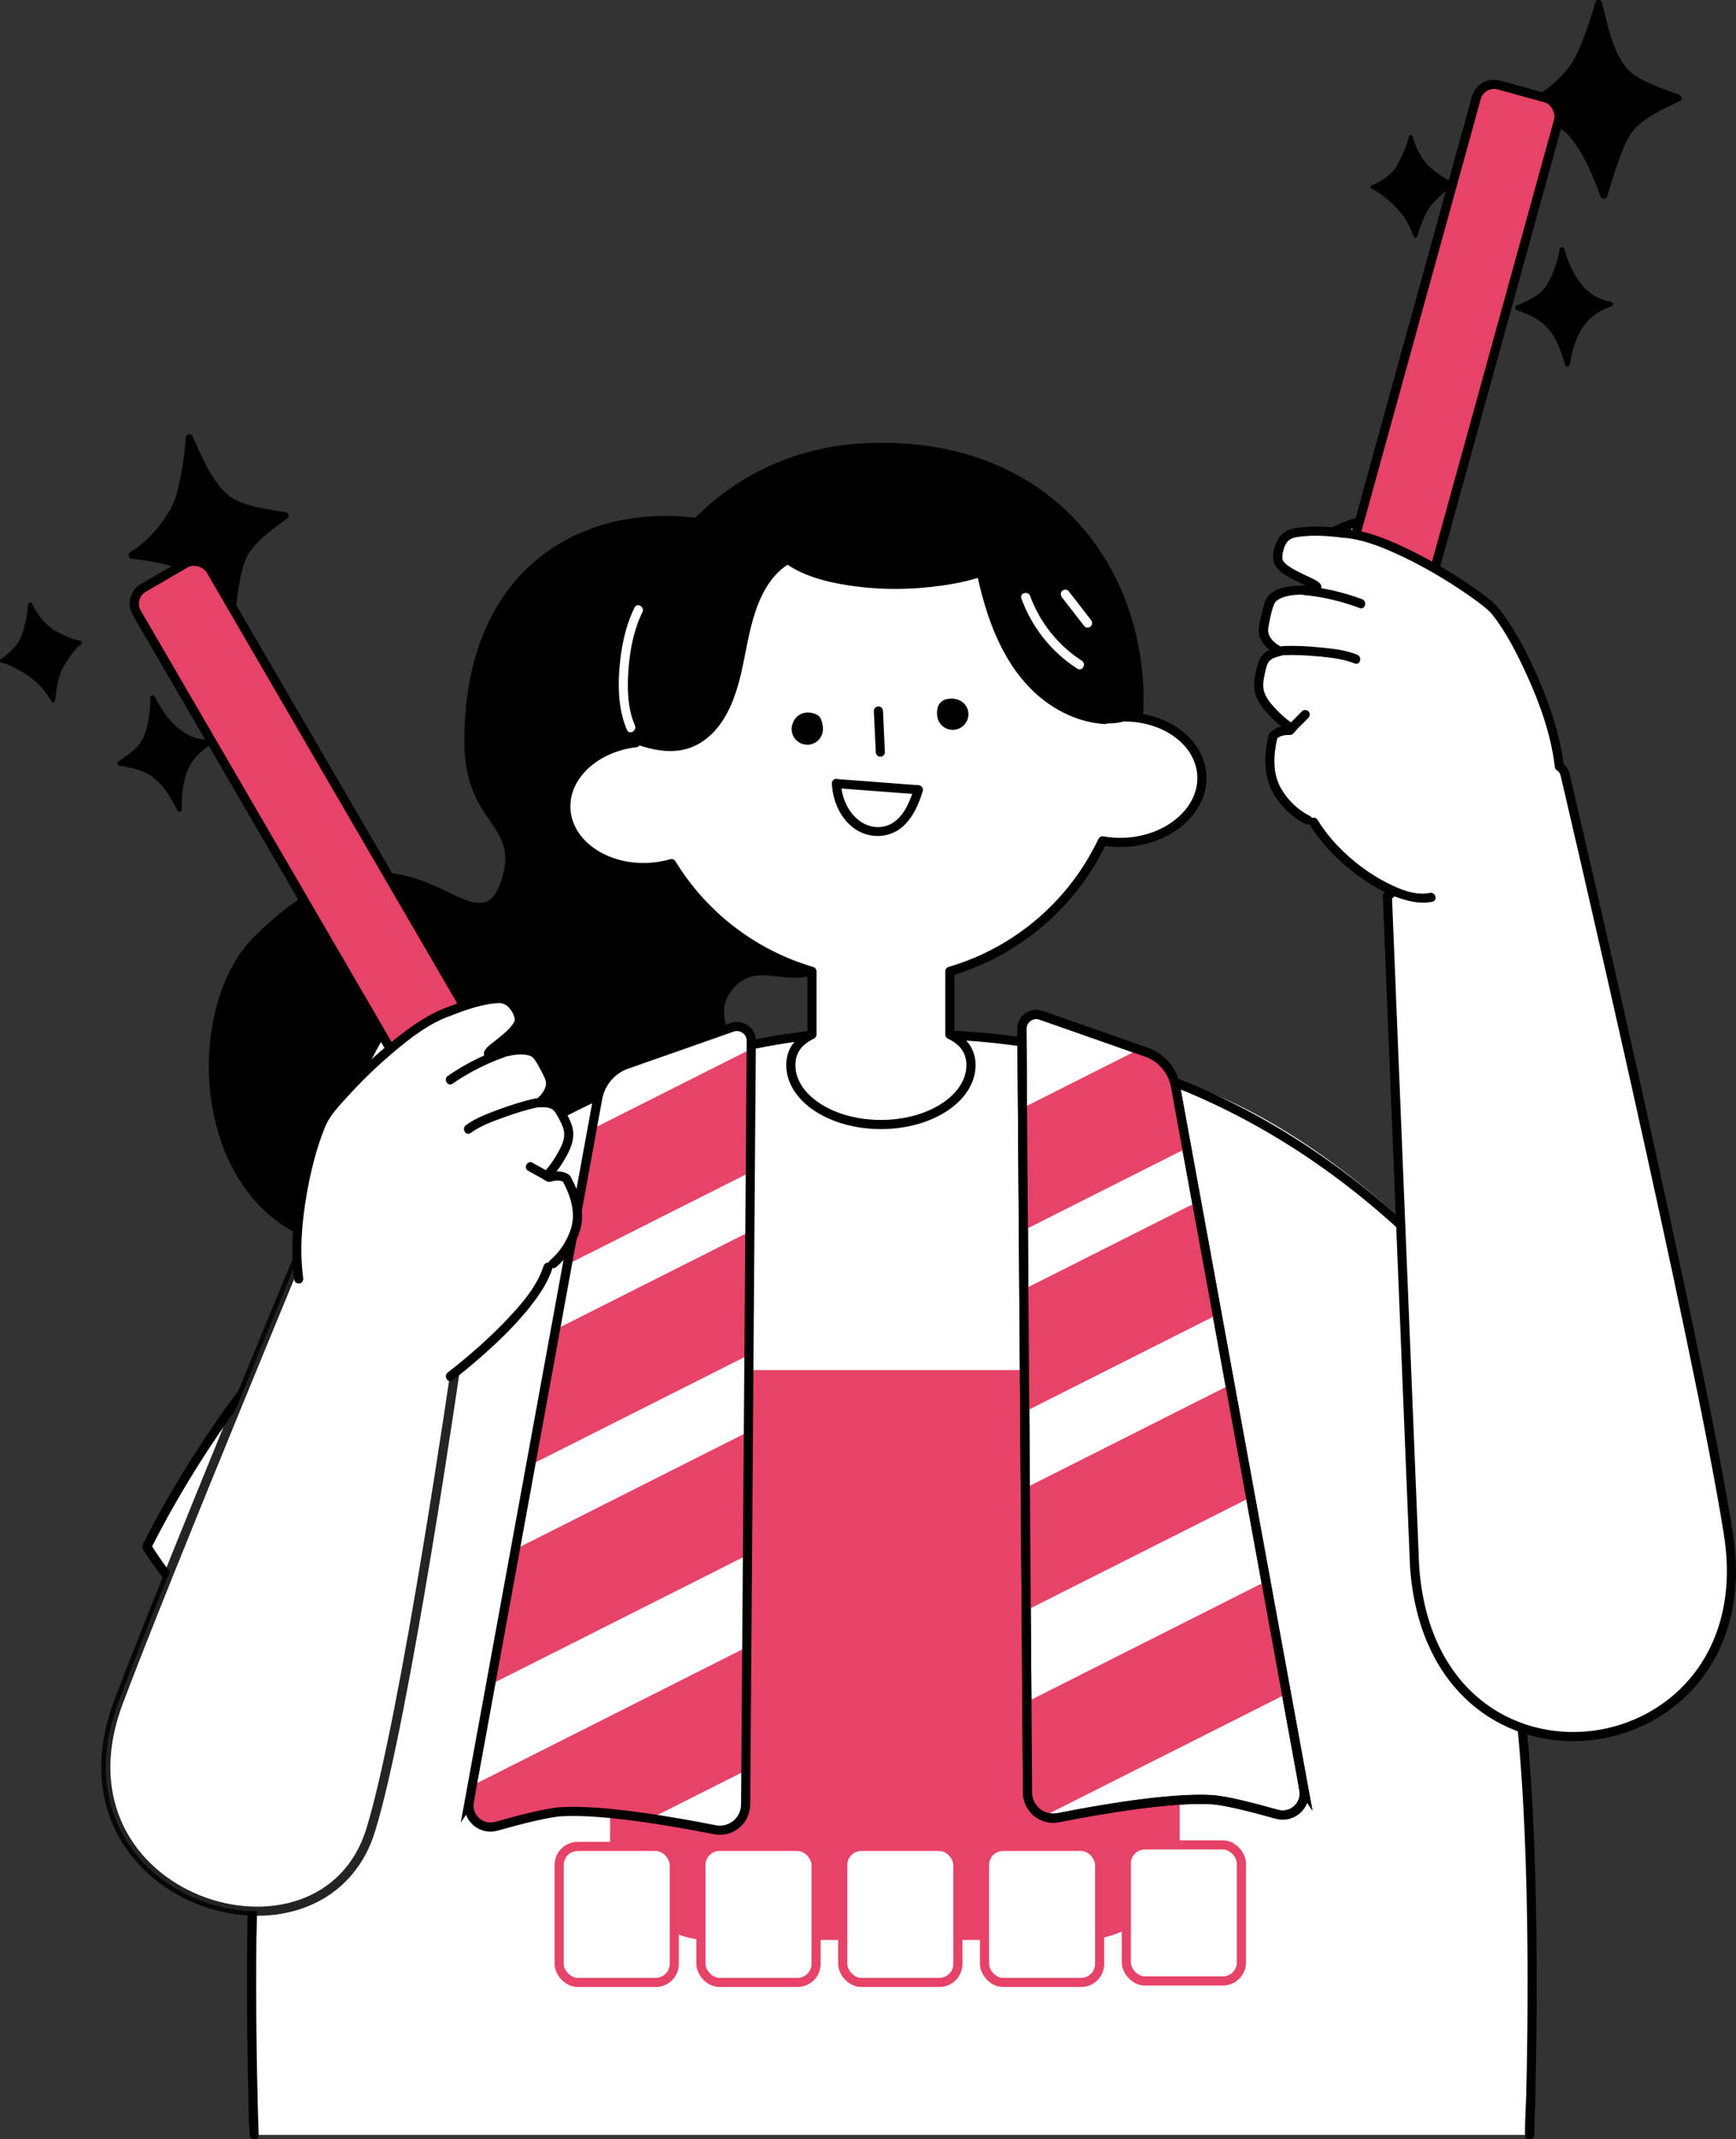 <?xml version="1.0" encoding="UTF-8"?>
<svg id="_レイヤー_2" data-name="レイヤー 2" xmlns="http://www.w3.org/2000/svg" xmlns:xlink="http://www.w3.org/1999/xlink" viewBox="0 0 284.977 351.029">
  <rect x="0" y="0" width="284.977" height="351.029" fill="#333333" stroke="none"/>
  <defs>
    <style>
      .cls-1, .cls-2, .cls-3 {
        fill: none;
      }

      .cls-2 {
        opacity: .859;
      }

      .cls-2, .cls-3, .cls-4, .cls-5, .cls-6 {
        stroke-width: 1.5px;
      }

      .cls-2, .cls-3, .cls-4, .cls-5, .cls-6, .cls-7 {
        stroke-miterlimit: 10;
      }

      .cls-2, .cls-3, .cls-5, .cls-6, .cls-7, .cls-8 {
        stroke: #000;
      }

      .cls-4 {
        stroke: #e74268;
      }

      .cls-4, .cls-9, .cls-5, .cls-8 {
        fill: #fff;
      }

      .cls-10 {
        clip-path: url(#clippath-1);
      }

      .cls-6, .cls-11 {
        fill: #e74268;
      }

      .cls-8 {
        stroke-linecap: round;
        stroke-linejoin: round;
        stroke-width: 1.5px;
      }

      .cls-12 {
        clip-path: url(#clippath);
      }
    </style>
    <clipPath id="clippath">
      <path class="cls-1" d="M77.024,295.636l21.09-115.409c.454-2.483,2.152-4.558,4.497-5.494l17.578-6.166c1.541-.54,3.151.61,3.139,2.243l-.929,125.311c-.019,2.65-2.447,4.622-5.046,4.108-6.66-1.317-18.384-3.361-25.22-2.953-2.279.136-6.929,1.335-10.648,2.385-2.518.711-4.912-1.449-4.461-4.026Z"/>
    </clipPath>
    <clipPath id="clippath-1">
      <path class="cls-1" d="M214.055,293.661l-21.09-115.409c-.454-2.483-2.152-4.558-4.497-5.494l-17.578-6.166c-1.541-.54-3.151.61-3.139,2.243l.929,125.311c.019,2.65,2.447,4.622,5.046,4.108,6.66-1.317,18.384-3.361,25.22-2.953,2.279.136,6.929,1.335,10.648,2.385,2.518.711,4.912-1.449,4.461-4.026Z"/>
    </clipPath>
  </defs>
  <g id="_レイヤー_23" data-name="レイヤー 23">
    <g>
      <path d="M47.307,201.619c-16.17-9.855-16.393-37.105-5.589-47.909,24.952-24.952,36.07,3.851,40.504-9.035,3.342-9.714-6-9.081-6-23.05,0-66.145,104.45-35.905,65.242,30.672-8.774,14.898-15.569,3.437-21.141,9.964-6.98,8.176,14.508,16.665-8.373,39.545-22.268,22.268-48.869,9.427-64.643-.186Z"/>
      <path class="cls-7" d="M101.795,119.122c-1.508-22.594,14.914-44.198,39.16-45.825,27.768-1.864,44.674,16.003,46.182,38.597,1.508,22.594-15.761,42.462-40.008,44.08-24.247,1.618-43.826-14.257-45.335-36.851Z"/>
      <path class="cls-9" d="M41.718,350.306c0-62.603-.415-180.997,102.706-180.997,113.057,0,107.126,117.232,106.668,180.997H41.718Z"/>
      <path class="cls-9" d="M23.691,254.006c5.053-12.71,16.555-27.352,26.071-37.854,12.124-13.38,35.396-33.697,56.58-39.916l-46.032,97.156s-28.676-5.488-36.618-19.386Z"/>
      <path class="cls-9" d="M265.987,253.184c-16.353-44.98-57.721-74.894-78.759-76.947l39.716,95.073s28.108-7.191,39.043-18.126Z"/>
      <g>
        <rect class="cls-11" x="100.149" y="224.814" width="93.5" height="93.5" rx="16.016" ry="16.016"/>
        <rect class="cls-4" x="91.789" y="302.97" width="18.898" height="22.317" rx="3.044" ry="3.044"/>
        <rect class="cls-4" x="115.065" y="302.97" width="18.898" height="22.317" rx="3.044" ry="3.044"/>
        <rect class="cls-4" x="138.34" y="302.97" width="18.898" height="22.317" rx="3.044" ry="3.044"/>
        <rect class="cls-4" x="161.615" y="302.97" width="18.898" height="22.317" rx="3.044" ry="3.044"/>
        <rect class="cls-4" x="184.891" y="302.727" width="18.898" height="22.317" rx="3.044" ry="3.044"/>
        <path d="M42.468,350.306c-.069-1.757-.117-3.514-.163-5.272-.119-4.529-.194-9.059-.23-13.59-.05-6.162-.027-12.326.089-18.488.128-6.742.365-13.484.798-20.214.396-6.152.93-12.31,1.879-18.404.106-.678.217-1.354.334-2.03.071-.41-.106-.793-.524-.923-4.505-1.396-8.381-4.358-11.69-7.643-2.619-2.6-4.964-5.484-7.029-8.541-.404-.598-.804-1.201-1.171-1.822v.757c3.832-7.571,8.256-14.84,13.166-21.759,5.248-7.395,11.064-14.389,17.396-20.881,6.553-6.719,13.664-12.907,21.313-18.35,7.776-5.534,16.104-10.308,24.884-14.06,8.974-3.836,18.436-6.561,28.09-8.001,1.223-.183,2.449-.342,3.678-.482.948-.108.959-1.609,0-1.5-6.431.734-12.791,2.006-19.005,3.821-6.042,1.766-11.936,4.031-17.631,6.712-5.655,2.663-11.109,5.747-16.333,9.177-5.178,3.4-10.133,7.14-14.854,11.15-4.632,3.936-9.037,8.138-13.206,12.561-4.097,4.346-7.961,8.906-11.599,13.641-3.498,4.554-6.779,9.275-9.82,14.147-1.453,2.327-2.851,4.689-4.189,7.083-.653,1.168-1.292,2.343-1.916,3.526-.308.584-.612,1.169-.913,1.756-.24.468-.601.939-.35,1.469.36.761.934,1.479,1.408,2.169,1.12,1.631,2.319,3.21,3.586,4.73,3.376,4.048,7.356,7.848,12.084,10.268,1.188.608,2.427,1.122,3.702,1.518l-.524-.923c-1.038,5.988-1.638,12.051-2.08,18.11-.492,6.745-.767,13.505-.927,20.265-.15,6.322-.194,12.647-.161,18.971.025,4.823.095,9.645.212,14.467.052,2.16.047,4.338.193,6.494.002.03.002.06.003.09.038.962,1.538.967,1.5,0h0Z"/>
        <path d="M251.843,350.306c.069-1.757.117-3.514.163-5.272.119-4.552.195-9.106.231-13.659.05-6.195.026-12.39-.093-18.584-.13-6.77-.371-13.54-.811-20.297-.404-6.204-.959-12.409-1.916-18.554-.106-.678-.217-1.354-.334-2.03l-.524.923c5.683-1.761,10.446-5.79,14.365-10.145,1.593-1.769,3.076-3.64,4.455-5.58.665-.936,1.376-1.889,1.925-2.901.165-.305.159-.571.01-.888-.279-.592-.595-1.169-.895-1.75-.599-1.16-1.208-2.316-1.827-3.465-1.27-2.359-2.582-4.697-3.936-7.008-2.809-4.792-5.804-9.477-9.001-14.02-3.342-4.749-6.903-9.348-10.699-13.743-3.887-4.502-8.024-8.791-12.42-12.799-4.496-4.1-9.264-7.908-14.284-11.347-5.146-3.525-10.563-6.655-16.205-9.316-5.851-2.76-11.936-5.025-18.174-6.741-6.667-1.834-13.502-3.039-20.388-3.66-1.777-.16-3.557-.28-5.339-.363-.965-.045-.963,1.455,0,1.5,10.841.51,21.591,2.468,31.864,5.986,9.404,3.22,18.336,7.736,26.583,13.278,7.844,5.272,15.046,11.462,21.599,18.266,6.348,6.592,12.087,13.754,17.275,21.289,4.87,7.074,9.262,14.472,13.233,22.085.455.873.905,1.75,1.35,2.629v-.757c-1.038,1.759-2.252,3.434-3.506,5.044-2.698,3.463-5.771,6.738-9.342,9.314-2.154,1.554-4.498,2.86-7.042,3.649-.415.129-.595.511-.524.923,1.034,5.965,1.616,12.004,2.05,18.039.483,6.72.753,13.454.91,20.189.146,6.286.188,12.575.154,18.863-.026,4.79-.096,9.58-.212,14.369-.052,2.14-.231,4.307-.192,6.448.001.03-.002.06-.003.09-.038.965,1.462.964,1.5,0h0Z"/>
      </g>
      <path class="cls-8" d="M184.719,117.63c-1.684-21.699-20.373-38.213-42.23-37.061-21.857,1.152-38.706,19.539-38.1,41.295-6.712.777-11.779,5.474-11.495,10.874.299,5.678,6.4,9.972,13.627,9.592,1.298-.068,2.542-.288,3.711-.627,5.179,8.484,13.395,14.849,23.055,17.68v10.363c-2.16,1.039-3.466,2.633-3.466,5.021,0,5.385,6.62,9.75,14.786,9.75,8.166,0,14.786-4.365,14.786-9.75,0-2.387-1.306-3.982-3.466-5.02v-10.368c11.15-3.259,20.213-11.172,25.066-21.405,1.198.214,2.458.302,3.756.234,7.227-.381,12.843-5.293,12.543-10.971-.285-5.399-5.818-9.539-12.574-9.605Z"/>
      <g>
        <g>
          <path d="M185.328,118.075c4.698-2.064-.334-17.944-4.147-22.762-4.203-5.312-11.677-11.338-16.733-10.463-8.136,1.408-2.722,13.16,1.508,22.791,4.23,9.631,14.673,12.498,19.372,10.435Z"/>
          <path d="M134.984,80.03c-9.411-3.021-23.459,10.551-27.239,18.008-3.062,6.041-8.442,23.352-.799,24.154,19.321,2.026,11.802-24.773,21.348-29.446,11.171-5.469,9.552-11.798,6.69-12.716Z"/>
          <path d="M166.109,89.657c-.042-6.533-13.423-14.385-23.937-14.709-10.88-.335-17.345,4.408-17.312,9.54.035,5.486,6.394,9.886,16.828,11.221,10.476,1.34,24.455-.92,24.421-6.051Z"/>
        </g>
        <path d="M181.329,117.392c-4.03-.261-7.76-2.213-10.671-4.948-3.199-3.005-5.359-6.923-6.828-11.024-.864-2.413-1.506-4.899-2.041-7.404-.19-.892-1.557-.514-1.367.377,1.884,8.821,5.604,18.198,14.116,22.524,2.123,1.079,4.413,1.738,6.791,1.893.911.059.907-1.358,0-1.417h0Z"/>
        <path d="M161.892,92.79c-4.375,1.634-9.142,2.227-13.79,2.322-4.74.096-9.633-.316-14.139-1.875-1.985-.687-3.953-1.644-5.462-3.135-.687-.679-1.749.381-1.061,1.061,3.078,3.041,7.702,4.253,11.853,4.89,5.088.78,10.302.746,15.394.024,2.583-.366,5.155-.927,7.603-1.841.896-.335.508-1.785-.399-1.446h0Z"/>
        <path d="M133.239,89.924c-7.513.546-10.462,8.204-11.803,14.567-.701,3.324-1.141,6.652-2.401,9.84-1.155,2.923-3.078,5.952-6.194,7.03-2.535.877-5.21.374-7.683-.484-.864-.3-1.235,1.069-.377,1.367,2.317.804,4.806,1.271,7.246.801,3.033-.584,5.375-2.726,6.92-5.317,3.628-6.081,3.048-13.475,6.022-19.795,1.614-3.43,4.292-6.304,8.27-6.593.904-.066.912-1.484,0-1.417h0Z"/>
      </g>
      <path class="cls-9" d="M77.024,295.636l21.09-115.409c.454-2.483,2.152-4.558,4.497-5.494l17.578-6.166c1.541-.54,3.151.61,3.139,2.243l-.929,125.311c-.019,2.65-2.447,4.622-5.046,4.108-6.66-1.317-18.384-3.361-25.22-2.953-2.279.136-6.929,1.335-10.648,2.385-2.518.711-4.912-1.449-4.461-4.026Z"/>
      <g class="cls-12">
        <rect class="cls-11" x="71.804" y="179.996" width="76" height="18" transform="translate(-73.3 69.625) rotate(-26.742)"/>
        <rect class="cls-11" x="71.804" y="209.85" width="76" height="18" transform="translate(-86.734 72.818) rotate(-26.742)"/>
        <rect class="cls-11" x="68.341" y="244.322" width="76" height="18" transform="translate(-102.616 74.947) rotate(-26.742)"/>
        <rect class="cls-11" x="66.811" y="280.308" width="76" height="18" transform="translate(-118.972 78.108) rotate(-26.742)"/>
      </g>
      <path class="cls-3" d="M77.024,295.636l21.09-115.409c.454-2.483,2.152-4.558,4.497-5.494l17.578-6.166c1.541-.54,3.151.61,3.139,2.243l-.929,125.311c-.019,2.65-2.447,4.622-5.046,4.108-6.66-1.317-18.384-3.361-25.22-2.953-2.279.136-6.929,1.335-10.648,2.385-2.518.711-4.912-1.449-4.461-4.026Z"/>
      <path class="cls-5" d="M214.055,293.661l-21.09-115.409c-.454-2.483-2.152-4.558-4.497-5.494l-17.578-6.166c-1.541-.54-3.151.61-3.139,2.243l.929,125.311c.019,2.65,2.447,4.622,5.046,4.108,6.66-1.317,18.384-3.361,25.22-2.953,2.279.136,6.929,1.335,10.648,2.385,2.518.711,4.912-1.449,4.461-4.026Z"/>
      <g class="cls-10">
        <rect class="cls-11" x="149.01" y="173.241" width="76" height="18" transform="translate(-62.002 103.644) rotate(-26.742)"/>
        <rect class="cls-11" x="149.01" y="203.095" width="76" height="18" transform="translate(-75.436 106.837) rotate(-26.742)"/>
        <rect class="cls-11" x="145.547" y="237.567" width="76" height="18" transform="translate(-91.318 108.966) rotate(-26.742)"/>
        <rect class="cls-11" x="144.017" y="273.553" width="76" height="18" transform="translate(-107.675 112.127) rotate(-26.742)"/>
      </g>
      <path class="cls-3" d="M214.055,293.661l-21.09-115.409c-.454-2.483-2.152-4.558-4.497-5.494l-17.578-6.166c-1.541-.54-3.151.61-3.139,2.243l.929,125.311c.019,2.65,2.447,4.622,5.046,4.108,6.66-1.317,18.384-3.361,25.22-2.953,2.279.136,6.929,1.335,10.648,2.385,2.518.711,4.912-1.449,4.461-4.026Z"/>
      <path class="cls-9" d="M232.213,257.017l-4.465-109.916,25.792-20.942c1.506-1.233,3.052-.733,3.388.987,0,0,21.866,93.21,26.811,124.598,6.199,39.349-48.648,46.932-51.526,5.273Z"/>
      <path class="cls-3" d="M232.213,257.017l-4.465-109.916,24.847-21.1c1.506-1.233,3.996-.575,4.333,1.145,0,0,21.866,93.21,26.811,124.598,6.199,39.349-48.648,46.932-51.526,5.273Z"/>
      <g>
        <path d="M249.359,18.268c-.489-.169-.508-.893-.011-1.081,3.357-1.266,6.149-3.665,7.979-5.86,1.919-2.302,3.829-8.227,4.54-10.873.156-.582.964-.614,1.114-.043.819,3.125,1.639,7.989,4.068,10.782,1.49,1.714,4.662,2.998,8.618,4.36.489.168.503.856.019,1.079-1.893.873-6.276,2.8-7.858,5.161-1.434,2.14-2.47,5.33-3.966,10.329-.182.607-.923.719-1.126.134-1.648-4.747-3.547-8.239-5.526-10.333-1.586-1.678-5.837-2.958-7.85-3.655Z"/>
        <path d="M248.96,50.853c-.315-.121-.332-.557-.022-.691,1.386-.597,3.838-1.617,4.801-3.132.981-1.543,1.754-3.363,2.313-6.195.074-.374.601-.376.718-.013.777,2.42,1.497,4.331,3.1,6.148.95,1.076,2.269,2.116,4.644,2.589.331.066.345.578.027.689-2.368.827-3.735,2.031-4.621,3.322-.917,1.335-1.658,2.984-2.259,6.275-.072.394-.612.455-.725.071-1.048-3.573-1.852-5.021-3.157-6.385-1.046-1.093-2.424-1.759-4.819-2.679Z"/>
        <path d="M225.206,31.023c-.272-.098-.285-.478-.019-.592,1.189-.512,3.091-1.614,3.917-2.914.841-1.324,1.821-3.644,2.185-5.086.08-.317.526-.326.616-.011.489,1.722,1.357,3.666,2.887,5.073,1.033.95,2.776,2.075,3.756,2.422.273.096.288.475.023.591-1.037.457-2.297,1.706-3.549,3.09-.932,1.03-1.789,3.218-2.352,5.141-.097.33-.503.383-.622.061-.966-2.62-1.843-3.678-2.962-4.848-.897-.938-2.757-2.521-3.879-2.926Z"/>
      </g>
      <g>
        <g>
          <path class="cls-9" d="M218.259,87.647c2.598-1.586,5.981-2.734,8.853-1.739,1.238.428,8.11,7.299,10.124,10.185"/>
          <path d="M218.637,88.295c1.804-1.087,3.855-1.961,5.991-2.006.506-.01,1.012.021,1.507.126.231.049.454.12.681.184.222.063-.117-.082.084.034.334.192.563.377.831.598,2.187,1.797,4.178,3.875,6.092,5.956.966,1.05,1.942,2.116,2.765,3.284.552.783,1.853.035,1.295-.757-1.748-2.483-3.961-4.689-6.12-6.811-.981-.964-1.977-1.925-3.045-2.794-.335-.272-.679-.565-1.061-.772-.74-.4-1.695-.509-2.522-.544-2.561-.11-5.098.906-7.256,2.206-.826.498-.073,1.795.757,1.295h0Z"/>
        </g>
        <rect class="cls-6" x="231.189" y="13.424" width="14" height="88" rx="3.006" ry="3.006" transform="translate(23.87 -61.316) rotate(15.433)"/>
        <path class="cls-9" d="M242.008,148.767c-3.393,1.595-7.815-.059-12.379-2.322-4.405-2.184-9.298-5.955-12.402-9.347-.684-.748-1.6-2.296-2.108-2.477-.508-.182-.782-.187-1.856-.871-1.623-1.034-4.659-3.563-4.71-10.499-.023-3.095,1.209-3.127,3.942-4.264-2.76-.379-5.276-2.81-5.574-5.724-.521-5.106,1.117-5.247,3.635-6.494-2.887-.351-3.319-3.201-2.499-6.655.705-2.97,5.518-4.188,8.185-2.971-.712-2.889-4.645-2.152-6.194-4.652-.953-1.538,1.137-4.786,3.48-5.19,1.891-.326,3.817-.078,5.736.093.944.084,1.894-.064,2.772-.438,0,0,9.67,3.247,16.478,7.94,6.349,3.683,9.762,8.177,13.288,16.69,2.546,5.44,5.25,13.286,3.447,20.097-1.804,6.811-8.87,15.032-13.242,17.087Z"/>
        <path d="M220.39,88.221c3.427.249,6.787,1.658,9.856,3.118,3.35,1.594,6.574,3.47,9.657,5.532,1.122.75,2.233,1.523,3.294,2.357.578.454,1.342,1.071,1.724,1.553,2.366,2.987,4.15,6.556,5.726,10.003,2.173,4.753,3.979,9.855,4.591,15.068.111.947,1.612.958,1.5,0-.561-4.786-2.055-9.416-3.924-13.841-1.641-3.883-3.569-7.723-6.003-11.175-.582-.825-1.162-1.524-1.934-2.169-1.014-.848-2.088-1.628-3.173-2.381-3.055-2.121-6.266-4.038-9.592-5.701-3.64-1.82-7.612-3.565-11.721-3.864-.963-.07-.959,1.43,0,1.5h0Z"/>
        <path d="M220.637,86.742c-2.122-.241-4.281-.446-6.416-.267-.799.067-1.619.17-2.393.386-.86.239-1.529.836-1.99,1.587-.707,1.151-1.238,3.072-.501,4.324.698,1.185,2.138,1.892,3.321,2.483.669.334,1.353.639,2.022.974.25.125.491.259.73.402.041.025.082.053.12.082-.185-.14-.006-.013-.004.005.016.123-.041-.091-.044-.066-.012.104.015-.566-.044-.4-.325.911,1.123,1.303,1.446.399.361-1.009-1.21-1.606-1.868-1.922-1.209-.581-2.477-1.114-3.567-1.907-.208-.151-.401-.317-.58-.502-.092-.096-.129-.138-.175-.206-.033-.048-.171-.323-.131-.223-.084-.21-.065-.375-.05-.668.019-.371.098-.735.206-1.09.193-.631.53-1.321,1.12-1.668.557-.328,1.373-.386,2.007-.455,2.254-.244,4.547-.024,6.789.231.406.046.746-.378.75-.75.005-.443-.349-.704-.75-.75h0Z"/>
        <path d="M215.439,96.253c.067-.295.445-.295.003-.225-.073.012-.484.023-.678.027-.729.015-1.458.01-2.185.072-1.48.124-3.351.463-4.378,1.651-.538.623-.733,1.596-.929,2.37-.261,1.026-.605,2.158-.638,3.218-.058,1.847,1.575,3.44,3.14,4.141l.179-1.371c-1.17.341-2.391.679-3.049,1.8-.401.682-.558,1.505-.733,2.267-.196.85-.356,1.739-.285,2.614.133,1.635,1.033,2.942,2.089,4.138.974,1.103,2.083,2.12,3.298,2.952.798.547,1.549-.752.757-1.295-.957-.656-1.823-1.46-2.617-2.304-.863-.918-1.804-1.994-2.002-3.282-.114-.737.001-1.489.158-2.21.139-.638.255-1.348.535-1.943.411-.873,1.403-1.044,2.247-1.29.566-.165.797-1.094.179-1.371-.812-.363-1.557-.9-2.028-1.669-.461-.753-.349-1.378-.183-2.209.204-1.017.409-2.061.766-3.038.22-.602.566-.853,1.171-1.13,1.285-.588,2.761-.588,4.145-.605.781-.01,2.249.113,2.482-.908.214-.94-1.232-1.341-1.446-.399h0Z"/>
        <path d="M208.201,120.83c-.661,2.982-.817,6.265.658,9.041,1.22,2.298,3.148,4.154,5.443,5.34.856.442,1.616-.852.757-1.295-2.043-1.055-3.669-2.612-4.81-4.628-1.376-2.432-1.186-5.426-.602-8.059.208-.941-1.237-1.342-1.446-.399h0Z"/>
        <path d="M214.998,135.287c1.854,3.068,4.4,5.684,7.23,7.864,2.57,1.98,5.496,3.733,8.657,4.568,1.38.365,2.832.538,4.241.244.944-.197.545-1.643-.399-1.446-2.355.492-4.978-.606-7.031-1.65-2.962-1.506-5.658-3.553-7.968-5.937-1.3-1.341-2.467-2.8-3.434-4.399-.499-.825-1.796-.072-1.295.757h0Z"/>
        <path d="M210.557,107.518c1.999-.101,4.018.011,6.009.2,1.943.185,3.996.412,5.821,1.148.895.361,1.284-1.089.399-1.446-1.893-.763-4.034-.985-6.049-1.185-2.046-.202-4.124-.321-6.18-.217-.961.049-.966,1.549,0,1.5h0Z"/>
        <path d="M213.973,97.625c3.18.29,6.24,1.026,9.229,2.147.905.339,1.296-1.11.399-1.446-3.121-1.17-6.31-1.898-9.628-2.2-.404-.037-.75.371-.75.75,0,.436.345.713.75.75h0Z"/>
        <path d="M213.724,116.715c-.818.891-1.75,1.672-2.513,2.613l.53-.22c-1.14-.094-2.52.253-3.272,1.158-.259.311-.305.756,0,1.061.266.266.8.313,1.061,0,.043-.052.087-.103.134-.151.017-.018.184-.165.122-.116-.066.052.091-.061.11-.073.064-.04.129-.077.196-.111.033-.017.208-.092.052-.03.058-.023.117-.045.176-.065.115-.039.233-.071.352-.098.112-.025.224-.044.337-.062-.202.032-.039.005.01.002.056-.004.112-.01.168-.013.148-.009.296-.013.444-.007.236.009.461-.04.639-.214.292-.284.539-.624.826-.916.559-.569,1.148-1.109,1.688-1.697.274-.298.295-.766,0-1.061-.278-.278-.786-.3-1.061,0h0Z"/>
      </g>
      <path class="cls-9" d="M19.459,279.275c7.842-20.863,31.38-77.508,31.38-77.508l24.269,22.007s-8.592,58.236-14.262,76.538c-7.959,25.69-53.687,11.689-41.387-21.036Z"/>
      <path class="cls-2" d="M19.459,279.275c7.842-20.863,31.38-77.508,31.38-77.508l24.144,21.342s-8.467,58.9-14.138,77.203c-7.959,25.69-53.687,11.689-41.387-21.036Z"/>
      <g>
        <path d="M21.581,91.665c-.512-.074-.668-.781-.215-1.059,3.057-1.876,5.347-4.76,6.729-7.261,1.45-2.623,2.207-8.802,2.407-11.535.044-.601.831-.785,1.086-.253,1.394,2.914,3.118,7.536,6.03,9.821,1.786,1.402,5.144,2.064,9.286,2.655.512.073.655.745.223,1.055-1.694,1.215-5.635,3.934-6.743,6.551-1.004,2.372-1.42,5.701-1.946,10.892-.064.631-.771.88-1.081.345-2.514-4.35-5.038-7.422-7.377-9.105-1.875-1.348-6.29-1.803-8.398-2.108Z"/>
        <path d="M19.601,125.619c-.332-.059-.431-.484-.152-.674,1.249-.848,3.464-2.312,4.124-3.982.672-1.701,1.088-3.633,1.103-6.52.002-.381.52-.483.703-.148,1.22,2.23,2.287,3.971,4.205,5.453,1.136.878,2.627,1.65,5.049,1.666.337.002.448.503.157.672-2.17,1.259-3.284,2.699-3.911,4.134-.648,1.484-1.065,3.243-1.034,6.588.004.401-.515.563-.698.206-1.703-3.311-2.766-4.581-4.306-5.674-1.233-.876-2.712-1.27-5.238-1.721Z"/>
        <path d="M.27,108.749c-.286-.045-.37-.416-.13-.578,1.071-.727,2.731-2.169,3.297-3.601.576-1.459,1.101-3.922,1.186-5.407.019-.327.456-.419.603-.127.805,1.599,2.024,3.344,3.792,4.437,1.193.738,3.118,1.514,4.145,1.669.286.043.372.412.134.576-.933.645-1.934,2.109-2.902,3.704-.72,1.187-1.15,3.498-1.34,5.493-.033.342-.421.471-.599.177-1.443-2.391-2.504-3.264-3.824-4.202-1.058-.752-3.184-1.956-4.362-2.142Z"/>
      </g>
      <g>
        <g>
          <path class="cls-9" d="M75.403,163.149c-2.917-.873-6.48-1.121-9.004.572-1.088.729-5.984,9.123-7.197,12.427"/>
          <path d="M75.603,162.426c-2.1-.616-4.328-.906-6.5-.538-1.414.239-2.913.781-3.825,1.935-1.85,2.342-3.307,5.063-4.705,7.689-.767,1.44-1.525,2.906-2.095,4.437-.337.906,1.112,1.297,1.446.399.986-2.651,2.484-5.167,3.918-7.594.689-1.165,1.395-2.326,2.177-3.432.243-.344.404-.569.693-.879.039-.042.082-.081.124-.12.091-.084-.053.041-.061.046.101-.073.214-.139.321-.202.435-.256.896-.451,1.379-.597,2.189-.659,4.572-.33,6.727.302.928.272,1.325-1.175.399-1.446h0Z"/>
        </g>
        <rect class="cls-6" x="42.122" y="88.483" width="14" height="88" rx="3.006" ry="3.006" transform="translate(-59.952 42.662) rotate(-30.185)"/>
        <path class="cls-9" d="M67.972,227.217c3.642.596,7.491-2.031,11.331-5.248,3.706-3.105,7.5-7.782,9.667-11.661.477-.855.986-2.498,1.429-2.792.444-.294.707-.369,1.574-1.264,1.311-1.353,3.619-4.428,2.003-10.766-.721-2.828-1.912-2.546-4.81-2.892,2.559-1.043,4.393-3.897,3.979-6.629-.726-4.788-2.332-4.503-5.051-5.003,2.689-1.05,2.42-3.758.802-6.701-1.39-2.53-6.305-2.424-8.575-.639-.01-2.815,3.945-3.137,4.832-5.808.546-1.643-2.242-4.077-4.588-3.853-1.895.181-3.685.895-5.487,1.535-.886.315-1.835.42-2.768.302,0,0-8.507,5.406-13.92,11.408-5.213,4.964-7.412,9.925-8.754,18.58-1.139,5.604-1.852,13.444,1.515,19.199,3.368,5.755,12.129,11.465,16.821,12.233Z"/>
        <path d="M73.817,165.128c-3.347,1.133-6.314,3.258-9.049,5.446-2.908,2.326-5.624,4.902-8.161,7.626-.957,1.028-1.893,2.078-2.771,3.175-.519.649-1.09,1.319-1.46,2.07-.737,1.495-1.253,3.132-1.734,4.723-.622,2.059-1.127,4.155-1.534,6.267-.987,5.121-1.49,10.43-.788,15.62.055.404.569.617.923.524.434-.115.578-.523.524-.923-.602-4.455-.213-9.063.543-13.474.655-3.823,1.583-7.674,3.055-11.271.771-1.884,2.22-3.36,3.576-4.859,2.352-2.599,4.876-5.055,7.553-7.319,2.885-2.44,6.101-4.933,9.722-6.159.909-.308.519-1.757-.399-1.446h0Z"/>
        <path d="M73.983,166.656c1.885-.72,3.803-1.413,5.787-1.807.664-.132,1.333-.22,2.01-.25.788-.035,1.356.248,1.869.849.421.494.759,1.137.864,1.783.008.05-.006.198-.072.362-.073.183-.247.448-.391.635-.788,1.021-1.877,1.822-2.871,2.628-.581.471-2.256,1.545-1.594,2.495.548.786,1.849.037,1.295-.757.025.036.047.543.023.514-.031-.037.116-.073.008-.021-.085.041.018-.021.049-.053.158-.167.326-.321.5-.472.489-.424,1.001-.82,1.501-1.231,1.01-.831,2.173-1.752,2.762-2.952.665-1.356-.069-2.868-.967-3.938-.558-.664-1.329-1.185-2.197-1.312-.761-.111-1.574.016-2.329.126-2.288.333-4.494,1.133-6.645,1.955-.893.341-.505,1.792.399,1.446h0Z"/>
        <path d="M79.586,173.351c.507.929,1.923.401,2.69.209,1.329-.333,2.75-.702,4.127-.468.669.114,1.009.261,1.383.807.527.768.957,1.607,1.375,2.437.386.766.641,1.286.338,2.126-.287.797-.866,1.438-1.525,1.95-.541.42-.061,1.273.53,1.28.844.011,1.854-.099,2.464.603.413.475.702,1.108.991,1.663.335.644.632,1.339.661,2.075.046,1.174-.575,2.315-1.144,3.302-.564.978-1.205,1.927-1.965,2.764-.647.714.411,1.778,1.061,1.061.945-1.043,1.757-2.235,2.426-3.472.713-1.318,1.296-2.738,1.059-4.263-.133-.857-.497-1.655-.904-2.414-.347-.647-.697-1.352-1.22-1.878-.923-.929-2.205-.924-3.429-.94l.53,1.28c1.286-.998,2.445-2.774,2.049-4.476-.225-.965-.88-1.954-1.365-2.813-.372-.66-.78-1.426-1.368-1.925-1.196-1.016-3.3-.788-4.719-.539-.719.126-1.423.315-2.131.487-.246.06-.493.113-.743.161.092-.018-.195.013-.192.008.018-.029.243.086.315.218-.463-.848-1.758-.091-1.295.757h0Z"/>
        <path d="M92.439,193.934c1.245,2.357,2.14,5.159,1.247,7.791-.69,2.033-1.793,3.699-3.409,5.098-.731.633.334,1.69,1.061,1.061,1.845-1.597,3.14-3.622,3.86-5.963.911-2.963-.069-6.105-1.464-8.744-.451-.854-1.746-.097-1.295.757h0Z"/>
        <path d="M89.24,207.713c-1.137,3.539-3.875,6.564-6.401,9.192-2.414,2.512-5.023,4.841-7.729,7.033-.412.333-.827.663-1.244.988-.192.15.066-.049-.082.063-.048.036-.095.073-.143.109-.041.032-.083.063-.125.095-.763.573-.016,1.875.757,1.295,1.693-1.271,3.32-2.636,4.908-4.034,3.066-2.7,6.017-5.591,8.474-8.865,1.253-1.67,2.388-3.479,3.03-5.479.296-.921-1.152-1.316-1.446-.399h0Z"/>
        <path d="M87.895,180.239c-1.998.424-3.962,1.058-5.878,1.759-1.885.69-3.882,1.432-5.524,2.613-.777.559-.029,1.86.757,1.295,1.584-1.14,3.495-1.856,5.316-2.516,1.869-.678,3.781-1.291,5.728-1.704.944-.2.544-1.647-.399-1.446h0Z"/>
        <path d="M82.238,172.081c-3.101,1.11-5.994,2.584-8.713,4.442-.792.541-.043,1.842.757,1.295,2.611-1.785,5.376-3.225,8.354-4.291.381-.136.637-.511.524-.923-.101-.369-.539-.661-.923-.524h0Z"/>
        <path d="M86.68,192.099c.625.378,1.277.705,1.916,1.058.309.171.614.348.908.542.277.183.51.291.847.206.124-.031.246-.071.371-.099.096-.021.192-.038.289-.056.203-.038-.093.008.032-.005.059-.006.118-.012.177-.017.125-.009.25-.013.375-.011.078.002.155.007.233.012.126.009.001-.004.075.01.316.063.427.101.677.268.337.225.83.066,1.026-.269.215-.368.069-.8-.269-1.026-.972-.65-2.363-.611-3.436-.238l.578.076c-.964-.667-2.041-1.142-3.041-1.748-.828-.501-1.583.795-.757,1.295h0Z"/>
      </g>
      <g>
        <path d="M150.746,128.838c-3.911-.295-7.823-.59-11.734-.884-.565-.043-1.13-.085-1.695-.128-.963-.073-.958,1.428,0,1.5,3.911.295,7.823.59,11.734.884.565.043,1.13.085,1.695.128.963.073.958-1.428,0-1.5h0Z"/>
        <path d="M150.023,129.389c-.738,2.535-2.185,5.8-5.132,6.267-2.632.417-4.835-1.342-5.936-3.586-.53-1.079-.846-2.292-.887-3.493-.033-.963-1.534-.967-1.5,0,.094,2.711,1.305,5.563,3.491,7.234,2.646,2.023,6.362,1.794,8.638-.661,1.385-1.493,2.211-3.428,2.773-5.361.27-.929-1.177-1.325-1.446-.399h0Z"/>
      </g>
      <g>
        <path d="M143.45,116.663c.105,2.251.21,4.503.315,6.754.019.405.331.75.75.75.392,0,.769-.343.75-.75-.105-2.251-.21-4.503-.315-6.754-.019-.405-.331-.75-.75-.75-.392,0-.769.343-.75.75h0Z"/>
        <path d="M129.965,119.887c-.145-1.414,1.018-3.322,3.23-2.918,1.398.256,1.747.98,1.891,2.394s-.885,2.678-2.299,2.822-2.678-.885-2.822-2.299Z"/>
        <path d="M153.84,117.445c-.145-1.414.339-2.524,1.74-2.765,1.874-.322,3.236.827,3.381,2.242s-.885,2.678-2.299,2.822-2.678-.885-2.822-2.299Z"/>
      </g>
      <path class="cls-9" d="M104.164,99.692c-1.533,3.123-2.232,6.649-2.49,10.099-.249,3.326-.099,6.887,1.253,9.983.385.882,1.678.12,1.295-.757-1.236-2.831-1.275-6.199-1.049-9.226.237-3.171.876-6.47,2.286-9.342.424-.863-.869-1.624-1.295-.757h0Z"/>
      <path class="cls-9" d="M167.667,98.199c1.716,4.73,4.942,8.793,9.175,11.518.814.524,1.566-.774.757-1.295-3.888-2.503-6.909-6.273-8.486-10.622-.326-.9-1.776-.512-1.446.399h0Z"/>
      <path class="cls-9" d="M174.344,98.036l3.665,4.722c.242.311.81.273,1.06,0,.303-.33.258-.728,0-1.06l-3.665-4.722c-.242-.311-.81-.273-1.06,0-.303.33-.258.728,0,1.06h0Z"/>
    </g>
  </g>
</svg>